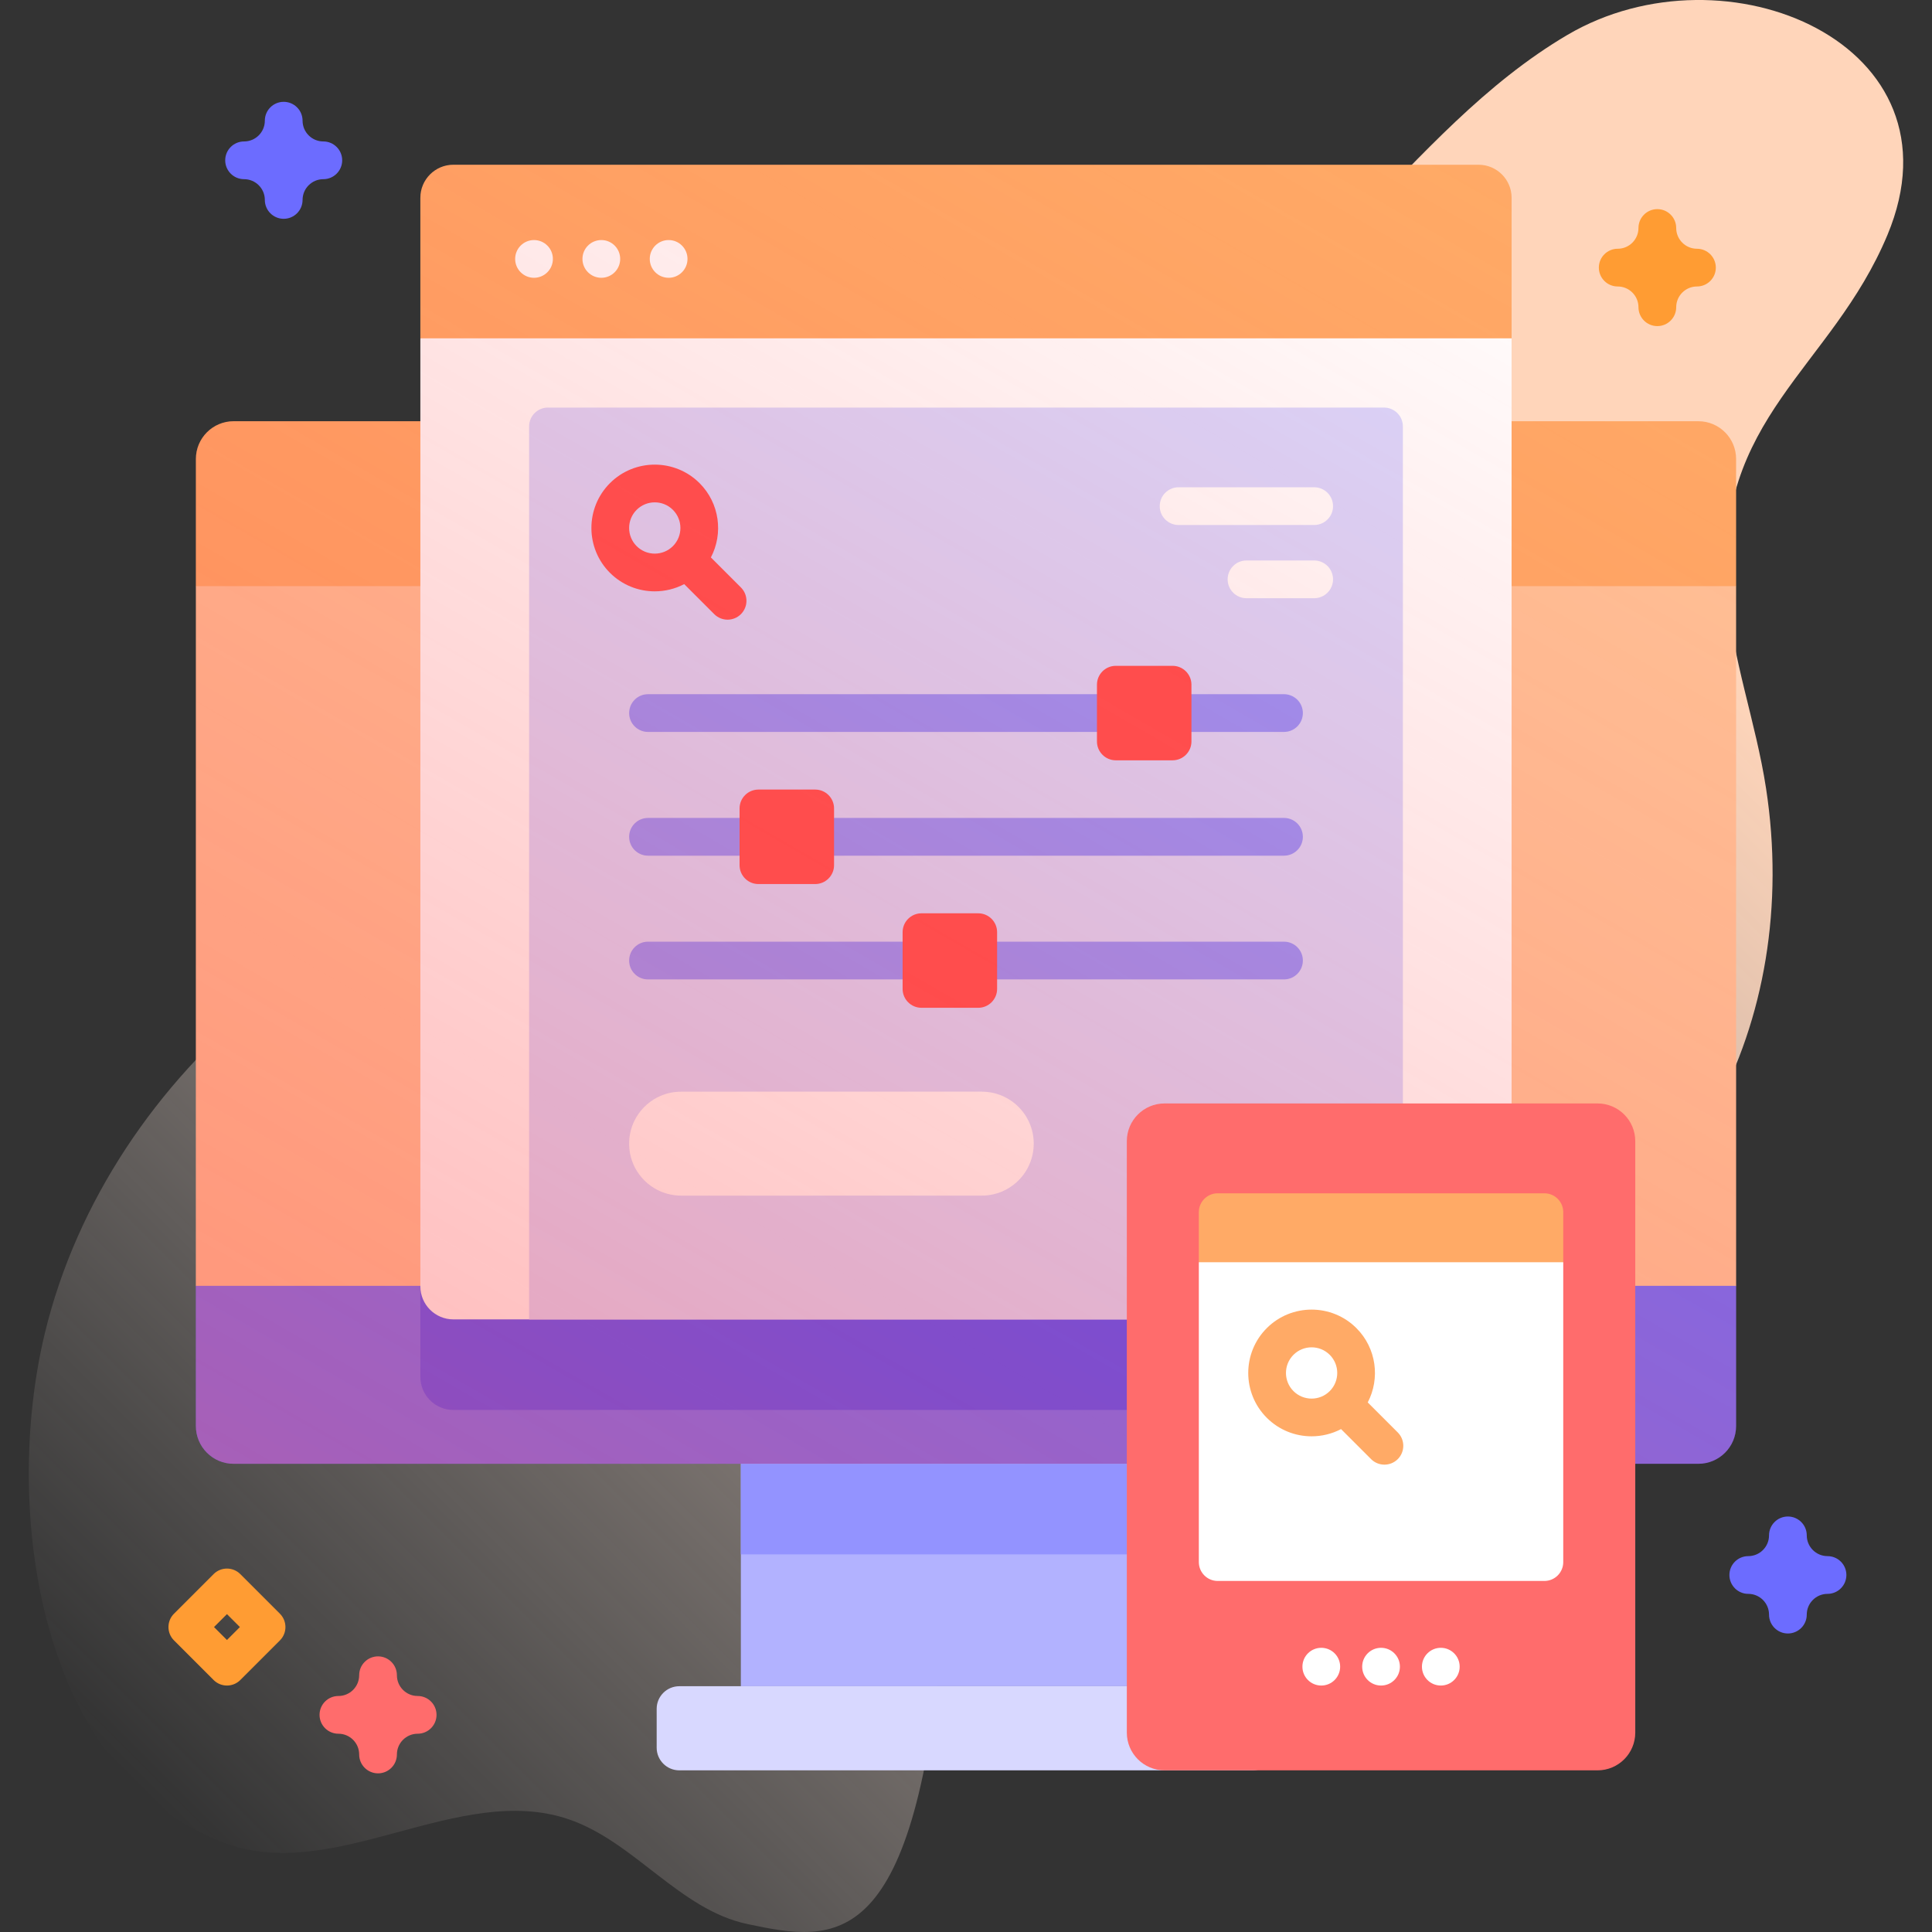 <svg id="Capa_1" enable-background="new 0 0 512 512" height="512" viewBox="0 0 512 512" width="512" xmlns="http://www.w3.org/2000/svg" xmlns:xlink="http://www.w3.org/1999/xlink"><rect x="0" y="0" width="512" height="512" fill="#333333" stroke="none"/><linearGradient id="SVGID_1_" gradientUnits="userSpaceOnUse" x1="32.777" x2="489.931" y1="470.082" y2="12.929"><stop offset="0" stop-color="#fff2ed" stop-opacity="0"/><stop offset=".294" stop-color="#ffe9dd" stop-opacity=".373"/><stop offset=".787" stop-color="#ffd5ba"/></linearGradient><linearGradient id="SVGID_00000154428332186983463650000018192592296962849196_" gradientUnits="userSpaceOnUse" x1="146.995" x2="379.8" y1="438.585" y2="35.356"><stop offset="0" stop-color="#ff4d4d" stop-opacity=".4"/><stop offset=".146" stop-color="#ff4d4d" stop-opacity=".342"/><stop offset="1" stop-color="#ff4d4d" stop-opacity="0"/></linearGradient><g><g><g><path d="m250.151 428.957c5.183-63.657 96.582-69.506 140.26-82.462 56.896-16.876 87.14-75.533 77.608-137.591-2.701-17.582-9.062-34.548-10.412-52.286-3.496-45.942 27.779-58.883 42.588-94.36 21.148-50.662-42.894-77.673-84.817-53.003-21.68 12.758-38.645 31.88-56.197 49.902-17.553 18.022-37.772 35.35-62.448 40.248-37.681 7.478-75.956-15.702-113.997-10.349-32.639 4.593-60.642 32.316-65.562 64.908-3.517 23.297 3.491 48.496-6.423 69.869-8.238 17.76-26.173 28.497-41.383 40.823-27.82 22.544-49.025 53.745-57.456 88.546-11.369 46.929-1.664 117.624 48.34 135.439 28.892 10.293 61.429-16.398 90.46-6.51 17.427 5.936 29.332 23.937 47.341 27.757 23.54 4.995 44.814 8.538 52.098-80.931z" fill="url(#SVGID_1_)"/></g></g><g><g><g><g><g><g><path d="m460.08 340.76-3.866 5h-399.498l-4.796-5v-185.43l5.08-5h398.08l5 5z" fill="#ffc498"/><path d="m460.085 155.334v-33.704c0-5.52-4.48-10-10-10h-388.17c-5.52 0-10 4.48-10 10v33.704z" fill="#fa6"/><path d="m460.081 340.76v37.16c0 5.52-4.48 10-10 10h-388.17c-5.52 0-10-4.48-10-10v-37.16z" fill="#6c6cff"/><path d="m400.591 340.76v24.13c0 4.84-3.92 8.76-8.76 8.76h-271.67c-4.84 0-8.76-3.92-8.76-8.76v-24.13z" fill="#4d4dff"/><path d="m196.335 387.92h119.33v58.94h-119.33z" fill="#b2b2ff"/><path d="m196.335 387.92h119.33v24h-119.33z" fill="#9393ff"/><g><path d="m331.97 469.16h-151.946c-3.314 0-6-2.686-6-6v-10.295c0-3.314 2.686-6 6-6h151.946c3.314 0 6 2.686 6 6v10.295c0 3.314-2.686 6-6 6z" fill="#d8d8ff"/></g></g><path d="m400.59 89.66v251.23c0 4.838-3.922 8.76-8.76 8.76h-20.05l-5-5h-221.56l-5 5h-20.06c-4.838 0-8.76-3.922-8.76-8.76v-251.23l5-7h279.19z" fill="#fff"/><path d="m371.78 113.009v236.71h-231.56v-236.71c0-2.76 2.24-5 5-5h221.56c2.76 0 5 2.24 5 5z" fill="#d8d8ff"/><path d="m400.592 89.66v-37.242c0-4.838-3.922-8.76-8.76-8.76h-271.67c-4.838 0-8.76 3.922-8.76 8.76v37.242z" fill="#fa6"/><g fill="#fff"><circle cx="141.521" cy="68.617" r="5"/><circle cx="159.357" cy="68.617" r="5"/><circle cx="177.194" cy="68.617" r="5"/></g></g><g><g><g><path d="m340.271 193.971h-168.542c-2.761 0-5-2.239-5-5s2.239-5 5-5h168.543c2.762 0 5 2.239 5 5s-2.239 5-5.001 5z" fill="#9393ff"/></g><g><path d="m310.745 201.491h-15.04c-2.761 0-5-2.239-5-5v-15.04c0-2.761 2.239-5 5-5h15.04c2.761 0 5 2.239 5 5v15.04c0 2.761-2.239 5-5 5z" fill="#ff4d4d"/></g></g><g><g><path d="m340.271 226.763h-168.542c-2.761 0-5-2.239-5-5s2.239-5 5-5h168.543c2.762 0 5 2.239 5 5s-2.239 5-5.001 5z" fill="#9393ff"/></g><g><path d="m216.034 234.283h-15.04c-2.761 0-5-2.239-5-5v-15.04c0-2.761 2.239-5 5-5h15.04c2.761 0 5 2.239 5 5v15.04c0 2.761-2.239 5-5 5z" fill="#ff4d4d"/></g></g><g><g><path d="m340.271 259.555h-168.542c-2.761 0-5-2.239-5-5s2.239-5 5-5h168.543c2.762 0 5 2.239 5 5-.001 2.761-2.239 5-5.001 5z" fill="#9393ff"/></g><g><path d="m259.242 267.075h-15.04c-2.761 0-5-2.239-5-5v-15.04c0-2.761 2.239-5 5-5h15.04c2.761 0 5 2.239 5 5v15.04c0 2.761-2.239 5-5 5z" fill="#ff4d4d"/></g></g></g><g><g><path d="m196.353 155.685-7.958-7.958c3.32-6.337 2.321-14.364-2.998-19.683-6.55-6.549-17.206-6.549-23.756 0-6.549 6.549-6.549 17.207 0 23.756 3.275 3.274 7.576 4.912 11.878 4.912 2.685 0 5.369-.638 7.805-1.914l7.958 7.958c.977.976 2.256 1.464 3.536 1.464s2.559-.488 3.536-1.464c1.952-1.953 1.952-5.119-.001-7.071zm-27.64-10.956c-2.65-2.65-2.65-6.963 0-9.613 1.325-1.325 3.066-1.988 4.807-1.988s3.481.663 4.807 1.988c2.65 2.65 2.65 6.963 0 9.613s-6.964 2.651-9.614 0z" fill="#ff4d4d"/></g><g fill="#fff"><path d="m353.27 134.133c0 2.761-2.239 5-5 5h-35.931c-2.761 0-5-2.239-5-5s2.239-5 5-5h35.931c2.762 0 5 2.239 5 5z"/><path d="m330.339 148.532h17.931c2.761 0 5 2.239 5 5s-2.239 5-5 5h-17.931c-2.761 0-5-2.239-5-5s2.239-5 5-5z"/></g></g><path d="m260.178 316.849h-79.678c-7.606 0-13.772-6.166-13.772-13.772 0-7.606 6.166-13.772 13.772-13.772h79.678c7.606 0 13.772 6.166 13.772 13.772 0 7.606-6.166 13.772-13.772 13.772z" fill="#fff"/></g><g><g><g><path d="m450.09 111.629h-49.5v-59.21c0-4.84-3.92-8.76-8.76-8.76h-271.67c-4.84 0-8.76 3.92-8.76 8.76v59.21h-49.48c-5.52 0-10 4.48-10 10v256.29c0 5.52 4.48 10 10 10h388.17c5.52 0 10-4.48 10-10v-256.29c0-5.52-4.48-10-10-10z" fill="url(#SVGID_00000154428332186983463650000018192592296962849196_)"/></g><path d="m423.363 469.16h-114.743c-5.523 0-10-4.477-10-10v-156.735c0-5.523 4.477-10 10-10h114.742c5.523 0 10 4.477 10 10v156.735c.001 5.523-4.477 10-9.999 10z" fill="#ff6c6c"/><path d="m409.277 418.971h-86.572c-2.761 0-5-2.239-5-5v-79.47l8.634-5h79.251l8.688 5v79.47c-.001 2.762-2.239 5-5.001 5z" fill="#fff"/><g fill="#fa6"><path d="m414.277 334.502v-13.266c0-2.761-2.239-5-5-5h-86.572c-2.761 0-5 2.239-5 5v13.266z"/><path d="m370.422 379.612-7.958-7.958c3.32-6.337 2.321-14.364-2.998-19.683-6.55-6.549-17.206-6.549-23.756 0-6.549 6.549-6.549 17.207 0 23.756 3.275 3.274 7.576 4.912 11.878 4.912 2.685 0 5.369-.638 7.805-1.914l7.958 7.958c.977.976 2.256 1.464 3.536 1.464s2.559-.488 3.536-1.464c1.951-1.953 1.951-5.119-.001-7.071zm-27.641-10.956c-2.65-2.65-2.65-6.963 0-9.613 1.325-1.325 3.066-1.988 4.807-1.988s3.481.663 4.807 1.988c2.65 2.65 2.65 6.963 0 9.613s-6.963 2.65-9.614 0z"/></g></g><g fill="#fff"><circle cx="350.155" cy="441.686" r="5"/><circle cx="365.991" cy="441.686" r="5"/><circle cx="381.828" cy="441.686" r="5"/></g></g></g></g><path d="m100.184 469.955c-2.761 0-5-2.239-5-5 0-3.033-2.467-5.5-5.5-5.5-2.761 0-5-2.239-5-5s2.239-5 5-5c3.033 0 5.5-2.467 5.5-5.5 0-2.761 2.239-5 5-5s5 2.239 5 5c0 3.033 2.467 5.5 5.5 5.5 2.761 0 5 2.239 5 5s-2.239 5-5 5c-3.032 0-5.5 2.467-5.5 5.5 0 2.761-2.239 5-5 5z" fill="#ff6c6c"/><path d="m473.811 432.89c-2.762 0-5-2.239-5-5 0-3.033-2.468-5.5-5.5-5.5-2.762 0-5-2.239-5-5s2.238-5 5-5c3.032 0 5.5-2.467 5.5-5.5 0-2.761 2.238-5 5-5s5 2.239 5 5c0 3.033 2.468 5.5 5.5 5.5 2.762 0 5 2.239 5 5s-2.238 5-5 5c-3.032 0-5.5 2.467-5.5 5.5 0 2.761-2.239 5-5 5z" fill="#6c6cff"/><path d="m75.184 57.985c-2.761 0-5-2.239-5-5 0-3.033-2.467-5.5-5.5-5.5-2.761 0-5-2.239-5-5s2.239-5 5-5c3.033 0 5.5-2.467 5.5-5.5 0-2.761 2.239-5 5-5s5 2.239 5 5c0 3.033 2.467 5.5 5.5 5.5 2.761 0 5 2.239 5 5s-2.239 5-5 5c-3.032 0-5.5 2.467-5.5 5.5 0 2.761-2.239 5-5 5z" fill="#6c6cff"/><g fill="#ff9c33"><path d="m439.211 86.421c-2.762 0-5-2.239-5-5 0-3.033-2.468-5.5-5.5-5.5-2.762 0-5-2.239-5-5s2.238-5 5-5c3.032 0 5.5-2.467 5.5-5.5 0-2.761 2.238-5 5-5s5 2.239 5 5c0 3.033 2.468 5.5 5.5 5.5 2.762 0 5 2.239 5 5s-2.238 5-5 5c-3.032 0-5.5 2.467-5.5 5.5 0 2.762-2.238 5-5 5z"/><path d="m60.145 446.686c-1.28 0-2.559-.488-3.536-1.464l-10.5-10.5c-1.953-1.953-1.953-5.119 0-7.071l10.5-10.5c1.953-1.952 5.118-1.952 7.071 0l10.5 10.5c1.953 1.953 1.953 5.119 0 7.071l-10.5 10.5c-.976.976-2.256 1.464-3.535 1.464zm-3.429-15.5 3.429 3.429 3.429-3.429-3.429-3.429z"/></g></g></g></svg>